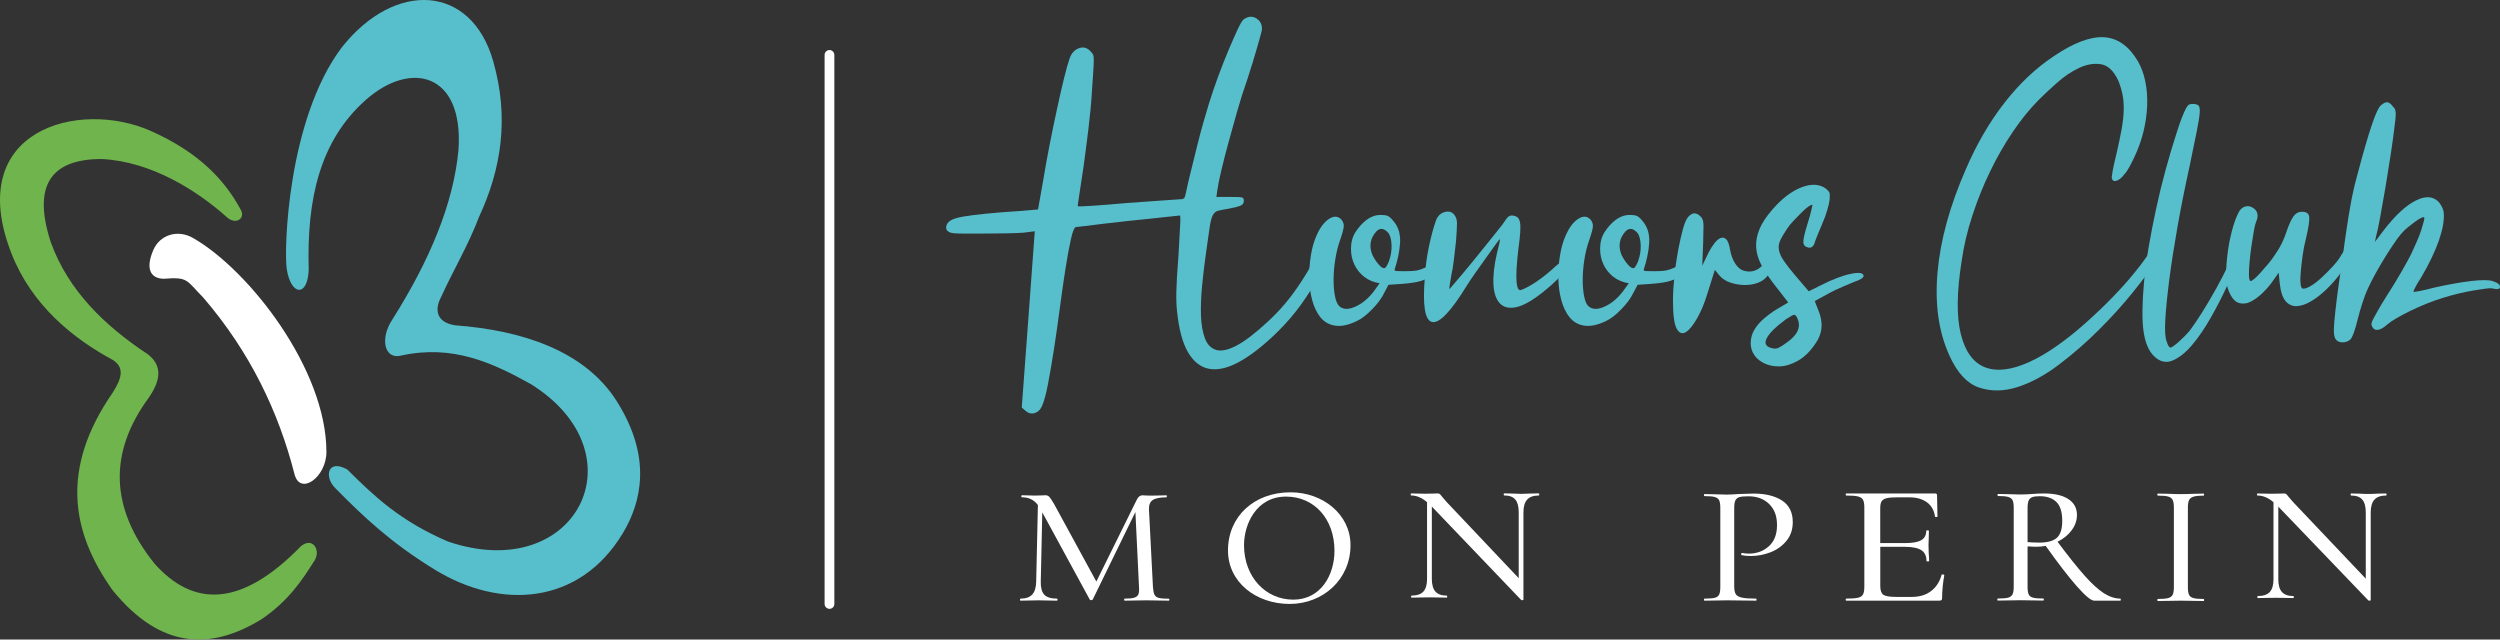 <svg width="430" height="110" viewBox="0 0 430 110" fill="none" xmlns="http://www.w3.org/2000/svg">
<rect x="0" y="0" width="430" height="110" fill="#333333" stroke="none"/>
<g clip-path="url(#clip0_17_1630)">
<path fill-rule="evenodd" clip-rule="evenodd" d="M38.801 37.159C40.461 38.87 42.231 37.603 41.451 36.152C38.625 30.868 34.147 26.204 26.012 22.555C13.627 17.002 -6.323 22.278 1.953 43.55C5.425 52.467 12.553 58.212 19.287 61.844C21.543 63.178 20.905 65.149 19.379 67.54C10.289 80.675 12.302 91.605 19.379 101.536C27.631 111.661 36.21 111.87 44.956 106.527C49.66 103.331 51.958 99.8 54.147 96.336C55.178 94.574 53.761 92.31 51.774 93.937C41.224 104.766 33.082 104.237 26.574 96.94C18.935 87.411 18.616 77.874 25.627 68.345C27.547 65.535 28.05 62.96 25.442 60.947C17.895 55.956 11.765 49.95 8.763 41.747C5.61 32.143 8.511 27.353 17.476 27.353C26.105 27.764 33.962 32.881 38.792 37.159" fill="#6FB44C"/>
<path fill-rule="evenodd" clip-rule="evenodd" d="M53.107 46.343C52.915 51.191 50.03 50.881 49.317 46.251C48.822 43.013 49.443 20.558 58.785 8.153C67.959 -3.44 81.074 -2.701 84.839 10.552C87.598 20.273 86.257 29.022 82.374 37.351C80.571 42.149 77.921 46.544 75.841 51.149C74.776 53.146 74.936 55.444 78.307 55.956C89.77 56.811 100.63 60.318 106.131 69.083C112.194 78.729 110.316 86.429 107.104 91.747C99.64 104.103 86.106 104.874 74.894 98.047C67.271 93.4 62.5 88.862 57.653 83.947C55.732 82.034 56.302 78.863 59.732 80.751C64.361 85.356 68.848 89.633 77.066 93.148C99.204 100.664 110.5 77.991 91.271 66.046C84.705 62.398 77.846 59.21 69.007 61.156C66.206 61.911 65.233 58.346 67.489 54.949C73.871 44.842 78.005 35.061 78.86 25.759C79.758 12.481 70.625 10.376 62.952 17.153C54.994 24.182 52.747 34.281 53.099 46.352" fill="#57BECC"/>
<path fill-rule="evenodd" clip-rule="evenodd" d="M28.193 47.945C25.853 47.928 24.973 46.175 26.398 42.946C27.514 40.413 30.532 39.398 33.216 40.941C42.877 46.486 56.143 63.538 56.143 77.739C56.143 82.084 51.614 85.331 50.65 81.539C47.933 70.937 43.094 60.628 34.927 51.141C32.025 48.239 32.444 47.593 28.201 47.945" fill="white"/>
<path d="M201.126 103.139C201.126 103.256 201.101 103.315 201.059 103.315C200.363 103.315 199.801 103.307 199.39 103.29L197.126 103.256L194.929 103.29C194.576 103.307 194.09 103.315 193.453 103.315C193.386 103.315 193.352 103.256 193.352 103.139C193.352 103.021 193.386 102.963 193.453 102.963C194.191 102.963 194.744 102.912 195.088 102.803C195.44 102.694 195.675 102.51 195.792 102.241C195.91 101.973 195.952 101.545 195.91 100.966L195.289 88.066L187.952 103.114C187.91 103.189 187.817 103.231 187.692 103.231C187.566 103.231 187.474 103.189 187.432 103.114L179.272 88.124L179.012 100.069C178.987 101.092 179.197 101.83 179.616 102.283C180.044 102.736 180.765 102.963 181.796 102.963C181.863 102.963 181.897 103.021 181.897 103.139C181.897 103.256 181.863 103.315 181.796 103.315C181.184 103.315 180.715 103.307 180.388 103.29L178.618 103.256L176.849 103.29C176.538 103.307 176.102 103.315 175.541 103.315C175.473 103.315 175.44 103.256 175.44 103.139C175.44 103.021 175.473 102.963 175.541 102.963C176.438 102.963 177.1 102.728 177.536 102.266C177.972 101.805 178.199 101.067 178.224 100.06L178.518 86.866C177.863 85.977 176.949 85.532 175.767 85.532C175.7 85.532 175.666 85.474 175.666 85.356C175.666 85.239 175.7 85.18 175.767 85.18L177.008 85.214C177.251 85.231 177.578 85.239 177.989 85.239C178.425 85.239 178.794 85.231 179.088 85.214C179.381 85.197 179.616 85.18 179.792 85.18C180.077 85.18 180.304 85.272 180.48 85.457C180.656 85.641 180.924 86.052 181.302 86.69L188.572 100.027L195.549 85.91C195.792 85.423 196.119 85.189 196.53 85.189C196.639 85.189 196.807 85.197 197.025 85.222C197.243 85.239 197.528 85.247 197.88 85.247L199.516 85.222C199.759 85.205 200.128 85.189 200.631 85.189C200.673 85.189 200.698 85.247 200.698 85.365C200.698 85.482 200.673 85.541 200.631 85.541C199.541 85.541 198.761 85.692 198.291 85.994C197.822 86.296 197.595 86.833 197.62 87.604L198.308 100.975C198.35 101.57 198.442 102.006 198.568 102.283C198.702 102.552 198.945 102.736 199.306 102.837C199.667 102.938 200.254 102.979 201.059 102.979C201.101 102.979 201.126 103.038 201.126 103.156V103.139Z" fill="white"/>
<path d="M264.749 85.054C264.749 85.172 264.716 85.23 264.649 85.23C263.751 85.23 263.097 85.465 262.67 85.935C262.242 86.405 262.032 87.135 262.032 88.124V103.13C262.032 103.189 261.973 103.223 261.864 103.231C261.755 103.239 261.68 103.231 261.638 103.189L246.376 87.235L246.275 87.118V99.574C246.275 100.564 246.485 101.293 246.896 101.755C247.307 102.216 247.952 102.443 248.824 102.443C248.892 102.443 248.925 102.501 248.925 102.619C248.925 102.736 248.892 102.795 248.824 102.795C248.279 102.795 247.852 102.786 247.55 102.77L245.915 102.745L244.179 102.77C243.852 102.786 243.382 102.795 242.77 102.795C242.728 102.795 242.703 102.736 242.703 102.619C242.703 102.501 242.728 102.443 242.77 102.443C243.709 102.443 244.388 102.216 244.816 101.755C245.244 101.293 245.453 100.572 245.453 99.574V86.371C244.556 85.608 243.65 85.222 242.736 85.222C242.669 85.222 242.636 85.163 242.636 85.046C242.636 84.928 242.669 84.87 242.736 84.87L243.952 84.895C244.212 84.912 244.581 84.92 245.068 84.92C245.613 84.92 246.066 84.912 246.426 84.895C246.787 84.878 247.063 84.87 247.265 84.87C247.441 84.87 247.567 84.912 247.659 84.987C247.743 85.063 247.877 85.214 248.053 85.448L248.841 86.363L261.219 99.448V88.108C261.219 87.118 261.026 86.388 260.632 85.918C260.238 85.448 259.592 85.214 258.703 85.214C258.661 85.214 258.636 85.155 258.636 85.037C258.636 84.92 258.661 84.861 258.703 84.861L259.978 84.886C260.674 84.928 261.236 84.945 261.646 84.945C262.057 84.945 262.619 84.928 263.315 84.886L264.657 84.861C264.724 84.861 264.758 84.92 264.758 85.037L264.749 85.054Z" fill="white"/>
<path d="M298.535 102.183C298.72 102.468 299.072 102.669 299.6 102.787C300.12 102.904 300.942 102.963 302.057 102.963C302.099 102.963 302.124 103.021 302.124 103.139C302.124 103.256 302.099 103.315 302.057 103.315C301.143 103.315 300.431 103.307 299.927 103.29L297.11 103.256L294.846 103.29C294.435 103.307 293.873 103.315 293.177 103.315C293.11 103.315 293.076 103.256 293.076 103.139C293.076 103.021 293.11 102.963 293.177 102.963C293.982 102.963 294.577 102.912 294.946 102.82C295.315 102.719 295.567 102.535 295.701 102.25C295.835 101.965 295.894 101.528 295.894 100.941V87.353C295.894 86.766 295.827 86.338 295.701 86.061C295.567 85.784 295.315 85.6 294.946 85.491C294.577 85.382 293.982 85.331 293.177 85.331C293.11 85.331 293.076 85.272 293.076 85.155C293.076 85.038 293.11 84.979 293.177 84.979L294.846 85.013C295.76 85.054 296.498 85.071 297.043 85.071C297.588 85.071 298.192 85.038 298.913 84.979C299.173 84.979 299.584 84.962 300.145 84.937C300.699 84.912 301.185 84.895 301.605 84.895C303.659 84.895 305.294 85.298 306.519 86.094C307.743 86.9 308.355 88.133 308.355 89.794C308.355 91.069 307.995 92.142 307.273 93.023C306.552 93.904 305.638 94.558 304.54 94.986C303.433 95.413 302.309 95.632 301.152 95.632C300.514 95.632 299.986 95.581 299.55 95.481C299.508 95.481 299.483 95.43 299.483 95.338C299.483 95.279 299.5 95.221 299.533 95.162C299.567 95.103 299.6 95.086 299.651 95.103C299.978 95.179 300.363 95.221 300.8 95.221C302.158 95.221 303.298 94.801 304.238 93.962C305.177 93.124 305.647 91.907 305.647 90.322C305.647 88.737 305.194 87.562 304.288 86.682C303.382 85.801 302.208 85.365 300.766 85.365C300.045 85.365 299.525 85.407 299.198 85.499C298.871 85.591 298.636 85.776 298.493 86.053C298.351 86.338 298.284 86.791 298.284 87.42V100.832C298.284 101.461 298.376 101.914 298.561 102.199L298.535 102.183Z" fill="white"/>
<path d="M334.117 98.802C334.192 98.802 334.259 98.81 334.326 98.835C334.385 98.852 334.419 98.886 334.419 98.928C334.167 100.345 334.041 101.662 334.041 102.879C334.041 103.038 334.008 103.147 333.932 103.214C333.857 103.281 333.706 103.315 333.479 103.315H317.538C317.488 103.315 317.462 103.256 317.462 103.139C317.462 103.021 317.488 102.962 317.538 102.962C318.469 102.962 319.148 102.912 319.576 102.811C320.003 102.711 320.288 102.518 320.439 102.233C320.59 101.947 320.666 101.511 320.666 100.924V87.269C320.666 86.681 320.59 86.245 320.439 85.968C320.288 85.692 319.995 85.499 319.576 85.39C319.148 85.281 318.469 85.23 317.538 85.23C317.488 85.23 317.462 85.171 317.462 85.054C317.462 84.937 317.488 84.878 317.538 84.878H332.834C333.06 84.878 333.169 84.97 333.169 85.146L333.245 88.837C333.245 88.896 333.177 88.929 333.035 88.929C332.892 88.929 332.825 88.912 332.825 88.871C332.674 87.789 332.213 86.966 331.433 86.396C330.653 85.826 329.639 85.541 328.381 85.541H326.268C325.462 85.541 324.859 85.591 324.456 85.7C324.054 85.809 323.777 85.993 323.626 86.245C323.475 86.497 323.4 86.883 323.4 87.394V93.409H327.735C328.993 93.409 329.899 93.241 330.469 92.905C331.031 92.57 331.316 92.033 331.316 91.286C331.316 91.244 331.391 91.228 331.542 91.228C331.693 91.228 331.769 91.244 331.769 91.286L331.735 92.821C331.71 93.039 331.702 93.341 331.702 93.736L331.735 95.061C331.785 95.69 331.811 96.168 331.811 96.504C331.811 96.546 331.735 96.562 331.584 96.562C331.433 96.562 331.358 96.546 331.358 96.504C331.358 95.64 331.064 95.011 330.469 94.633C329.882 94.247 328.926 94.054 327.626 94.054H323.408V100.807C323.408 101.553 323.584 102.048 323.936 102.3C324.288 102.543 325.018 102.669 326.125 102.669H328.834C330.167 102.669 331.274 102.333 332.146 101.662C333.026 100.991 333.63 100.06 333.957 98.861C333.957 98.819 334.008 98.802 334.108 98.802H334.117Z" fill="white"/>
<path d="M364.767 103.139C364.767 103.256 364.741 103.315 364.699 103.315H360.213C359.668 103.315 358.662 102.484 357.202 100.823C355.743 99.163 353.957 96.848 351.861 93.895C351.316 93.996 350.787 94.038 350.284 94.038C349.873 94.038 349.353 94.021 348.741 93.979V100.933C348.741 101.536 348.808 101.981 348.942 102.249C349.077 102.526 349.32 102.711 349.697 102.803C350.066 102.904 350.653 102.946 351.467 102.946C351.509 102.946 351.534 103.004 351.534 103.122C351.534 103.239 351.509 103.298 351.467 103.298C350.771 103.298 350.234 103.29 349.865 103.273L347.542 103.239L345.278 103.273C344.867 103.29 344.305 103.298 343.609 103.298C343.567 103.298 343.542 103.239 343.542 103.122C343.542 103.004 343.567 102.946 343.609 102.946C344.414 102.946 345.009 102.895 345.378 102.803C345.747 102.702 346.007 102.518 346.15 102.233C346.293 101.947 346.36 101.511 346.36 100.924V87.336C346.36 86.749 346.293 86.321 346.167 86.044C346.033 85.767 345.781 85.582 345.412 85.474C345.043 85.364 344.448 85.314 343.643 85.314C343.601 85.314 343.576 85.255 343.576 85.138C343.576 85.02 343.601 84.962 343.643 84.962L345.278 84.995C346.242 85.037 346.989 85.054 347.542 85.054C347.936 85.054 348.305 85.046 348.657 85.02C349.01 85.004 349.311 84.979 349.571 84.962C350.293 84.903 350.955 84.878 351.567 84.878C353.379 84.878 354.779 85.197 355.76 85.843C356.741 86.488 357.236 87.394 357.236 88.569C357.236 89.508 356.934 90.389 356.322 91.211C355.71 92.033 354.905 92.687 353.898 93.182C355.752 95.665 357.303 97.611 358.553 99.012C359.794 100.412 360.909 101.419 361.873 102.04C362.846 102.652 363.785 102.962 364.708 102.962C364.75 102.962 364.775 103.021 364.775 103.139H364.767ZM350.678 93.333C352.137 93.333 353.177 93.056 353.789 92.494C354.402 91.941 354.704 90.976 354.704 89.6C354.704 88.074 354.368 86.983 353.689 86.329C353.01 85.675 352.07 85.348 350.871 85.348C350.301 85.348 349.873 85.398 349.58 85.499C349.286 85.599 349.077 85.784 348.942 86.069C348.808 86.354 348.741 86.799 348.741 87.403V93.241C349.353 93.299 349.999 93.325 350.678 93.325V93.333Z" fill="white"/>
<path d="M376.515 102.308C376.649 102.585 376.893 102.77 377.27 102.87C377.639 102.971 378.234 103.021 379.039 103.021C379.081 103.021 379.107 103.08 379.107 103.198C379.107 103.315 379.081 103.374 379.039 103.374C378.36 103.374 377.823 103.365 377.438 103.349L375.081 103.315L372.826 103.349C372.415 103.365 371.853 103.374 371.157 103.374C371.09 103.374 371.056 103.315 371.056 103.198C371.056 103.08 371.09 103.021 371.157 103.021C371.962 103.021 372.557 102.971 372.926 102.87C373.295 102.77 373.555 102.577 373.698 102.292C373.84 102.006 373.907 101.57 373.907 100.975V87.286C373.907 86.698 373.832 86.262 373.698 85.986C373.555 85.709 373.295 85.516 372.926 85.407C372.557 85.298 371.962 85.247 371.157 85.247C371.09 85.247 371.056 85.189 371.056 85.071C371.056 84.954 371.09 84.895 371.157 84.895L372.826 84.929C373.74 84.971 374.494 84.987 375.081 84.987C375.719 84.987 376.515 84.971 377.471 84.929L379.039 84.895C379.081 84.895 379.107 84.954 379.107 85.071C379.107 85.189 379.081 85.247 379.039 85.247C378.251 85.247 377.673 85.306 377.287 85.424C376.901 85.541 376.649 85.742 376.515 86.027C376.381 86.313 376.314 86.749 376.314 87.344V100.975C376.314 101.587 376.381 102.032 376.515 102.308Z" fill="white"/>
<path d="M410.503 85.054C410.503 85.171 410.47 85.23 410.402 85.23C409.497 85.23 408.834 85.465 408.407 85.935C407.979 86.404 407.761 87.143 407.761 88.132V103.214C407.761 103.273 407.702 103.306 407.593 103.315C407.484 103.323 407.409 103.315 407.358 103.273L391.97 87.243L391.87 87.126V99.641C391.87 100.639 392.079 101.369 392.499 101.83C392.918 102.291 393.564 102.518 394.444 102.518C394.511 102.518 394.545 102.577 394.545 102.694C394.545 102.811 394.511 102.87 394.444 102.87C393.891 102.87 393.463 102.862 393.153 102.845L391.501 102.82L389.748 102.845C389.421 102.862 388.943 102.87 388.331 102.87C388.289 102.87 388.264 102.811 388.264 102.694C388.264 102.577 388.289 102.518 388.331 102.518C389.279 102.518 389.966 102.291 390.394 101.83C390.822 101.369 391.04 100.639 391.04 99.641V86.379C390.134 85.608 389.22 85.23 388.297 85.23C388.23 85.23 388.197 85.171 388.197 85.054C388.197 84.937 388.23 84.878 388.297 84.878L389.522 84.903C389.79 84.92 390.159 84.928 390.645 84.928C391.199 84.928 391.652 84.92 392.012 84.903C392.373 84.886 392.658 84.878 392.851 84.878C393.027 84.878 393.161 84.92 393.245 84.995C393.329 85.071 393.463 85.222 393.639 85.457L394.436 86.379L406.914 99.532V88.132C406.914 87.134 406.713 86.404 406.319 85.935C405.924 85.465 405.27 85.23 404.373 85.23C404.331 85.23 404.306 85.171 404.306 85.054C404.306 84.937 404.331 84.878 404.373 84.878L405.664 84.903C406.369 84.945 406.931 84.962 407.35 84.962C407.769 84.962 408.331 84.945 409.036 84.903L410.386 84.878C410.453 84.878 410.486 84.937 410.486 85.054H410.503Z" fill="white"/>
<path d="M221.822 103.877C216.061 103.877 211.214 100.169 211.214 94.675C211.214 88.82 215.709 84.677 221.973 84.677C227.524 84.677 232.287 88.468 232.287 93.761C232.287 99.7 227.524 103.877 221.822 103.877ZM221.201 85.415C216.027 85.415 213.973 90.238 213.973 93.761C213.973 99.255 217.705 103.139 222.442 103.139C227.18 103.139 229.529 98.903 229.529 94.734C229.529 89.265 226.057 85.415 221.21 85.415H221.201Z" fill="white"/>
<path d="M142.668 104.715C142.207 104.715 141.83 104.338 141.83 103.877V9.445C141.83 8.983 142.207 8.606 142.668 8.606C143.129 8.606 143.507 8.983 143.507 9.445V103.885C143.507 104.346 143.129 104.724 142.668 104.724V104.715Z" fill="white"/>
<path d="M225.478 45.782C226.225 44.339 226.744 43.475 227.038 43.181C227.331 42.888 227.692 42.88 228.12 43.14C228.648 43.458 228.011 45.295 226.199 48.659C225.134 50.471 224.027 52.115 222.879 53.574C221.73 55.042 220.388 56.493 218.845 57.936C216.606 60.016 214.568 61.518 212.732 62.457C210.895 63.388 209.268 63.707 207.851 63.413C206.442 63.12 205.268 62.172 204.329 60.578C203.398 58.976 202.769 56.636 202.451 53.541C202.342 52.584 202.3 51.435 202.333 50.102C202.358 48.768 202.476 46.746 202.694 44.02C202.803 41.89 202.895 40.195 202.971 38.946C203.054 37.696 203.038 37.067 202.929 37.067C202.82 37.067 202.317 37.117 201.411 37.226C200.505 37.335 199.398 37.453 198.09 37.587C196.782 37.721 195.373 37.864 193.855 38.023C192.337 38.182 190.937 38.342 189.654 38.501C188.371 38.66 187.298 38.795 186.417 38.904C185.537 39.013 185.067 39.063 185.017 39.063C184.748 39.172 184.472 39.893 184.178 41.219C183.885 42.552 183.574 44.23 183.256 46.26C182.937 48.29 182.618 50.513 182.3 52.937C181.981 55.361 181.645 57.693 181.302 59.932C180.958 62.172 180.606 64.193 180.262 66.014C179.918 67.825 179.557 69.134 179.18 69.931C178.912 70.518 178.501 70.887 177.939 71.055C177.377 71.214 176.857 71.08 176.379 70.652L175.742 70.09L176.866 54.975L177.981 39.776L176.061 40.019C175.474 40.07 174.476 40.111 173.058 40.137C171.65 40.162 170.224 40.179 168.782 40.179H165.947C165.226 40.179 164.664 40.162 164.27 40.137C163.868 40.111 163.574 40.053 163.39 39.977C163.205 39.902 163.054 39.801 162.953 39.7C162.685 39.432 162.66 39.063 162.87 38.585C163.029 38.266 163.322 37.998 163.75 37.788C164.178 37.578 164.865 37.385 165.83 37.226C166.786 37.067 168.052 36.907 169.629 36.748C171.197 36.589 173.243 36.429 175.742 36.27L178.543 36.027L179.423 31.069C179.742 29.098 180.119 27.035 180.539 24.871C180.966 22.715 181.394 20.643 181.822 18.672C182.249 16.701 182.643 14.956 183.021 13.438C183.39 11.919 183.717 10.787 183.977 10.041C184.295 9.135 184.84 8.548 185.612 8.279C186.383 8.011 187.063 8.229 187.65 8.917C187.809 9.076 187.926 9.235 188.01 9.395C188.094 9.554 188.128 9.864 188.128 10.317C188.128 10.77 188.103 11.425 188.044 12.28C187.994 13.136 187.91 14.335 187.801 15.879C187.692 17.749 187.49 19.88 187.197 22.279C186.903 24.678 186.627 26.833 186.358 28.754C186.09 30.625 185.847 32.21 185.637 33.51C185.427 34.819 185.344 35.473 185.394 35.473C185.444 35.523 186.3 35.498 187.952 35.389C189.604 35.28 191.574 35.121 193.872 34.911C196.22 34.752 198.266 34.609 200.027 34.475C201.788 34.341 202.769 34.273 202.987 34.273C203.356 34.273 203.6 34.19 203.709 34.03C203.818 33.871 203.918 33.502 204.027 32.915C204.237 31.9 204.522 30.7 204.866 29.316C205.21 27.932 205.562 26.531 205.906 25.114C206.249 23.705 206.61 22.346 206.987 21.037C207.356 19.729 207.683 18.655 207.943 17.799C208.421 16.256 208.967 14.654 209.579 13.002C210.191 11.349 210.795 9.831 211.382 8.447C211.969 7.063 212.489 5.889 212.941 4.924C213.394 3.968 213.73 3.431 213.939 3.322C214.686 2.793 215.407 2.735 216.094 3.162C216.79 3.59 217.109 4.253 217.05 5.159C217 5.427 216.732 6.4 216.254 8.078C215.776 9.755 215.189 11.668 214.493 13.798C213.906 15.451 213.344 17.212 212.816 19.075C212.279 20.945 211.776 22.757 211.298 24.51C210.82 26.271 210.4 27.882 210.057 29.35C209.713 30.818 209.486 31.95 209.377 32.747L209.218 33.871H211.533C212.648 33.871 213.336 33.896 213.57 33.955C213.814 34.005 213.931 34.164 213.931 34.433C213.981 34.861 213.814 35.163 213.411 35.355C213.008 35.54 212.195 35.741 210.971 35.959C210.275 36.069 209.755 36.169 209.411 36.278C209.067 36.387 208.782 36.656 208.572 37.075C208.363 37.503 208.187 38.191 208.052 39.155C207.918 40.111 207.717 41.529 207.449 43.391C207.18 45.262 206.954 47.149 206.769 49.07C206.585 50.991 206.518 52.719 206.568 54.27C206.618 55.814 206.845 57.122 207.247 58.188C207.65 59.253 208.287 59.916 209.168 60.184C210.048 60.452 211.206 60.209 212.648 59.463C214.09 58.716 215.927 57.307 218.166 55.227C219.658 53.843 220.975 52.392 222.124 50.865C223.273 49.347 224.371 47.652 225.445 45.79L225.478 45.782Z" fill="#57BECC"/>
<path d="M246.904 45.303C247.223 45.303 247.34 45.53 247.265 45.983C247.181 46.436 246.929 46.847 246.501 47.224C245.914 47.702 245.235 48.063 244.464 48.306C243.692 48.55 242.585 48.717 241.143 48.826L238.82 48.986L238.099 50.345C237.671 51.251 236.984 52.198 236.019 53.18C235.063 54.17 234.183 54.849 233.378 55.218C231.935 55.914 230.703 56.174 229.663 56.015C228.623 55.856 227.784 55.386 227.147 54.614C226.51 53.842 226.032 52.853 225.705 51.653C225.378 50.454 225.21 49.204 225.185 47.895C225.16 46.587 225.252 45.287 225.461 43.978C225.671 42.67 225.99 41.537 226.417 40.581C227.004 39.197 227.726 38.224 228.573 37.662C229.428 37.1 230.141 37.142 230.728 37.779C230.996 38.098 231.13 38.459 231.13 38.861C231.13 39.264 230.921 40.078 230.493 41.302C230.116 42.368 229.839 43.5 229.654 44.7C229.47 45.899 229.378 47.048 229.378 48.139C229.378 49.229 229.461 50.177 229.621 50.974C229.78 51.771 230.023 52.333 230.342 52.651C230.979 53.239 231.885 53.28 233.059 52.769C234.233 52.266 235.298 51.393 236.254 50.169L237.294 48.726L236.573 48.566C235.617 48.298 234.803 47.837 234.132 47.166C233.462 46.503 232.984 45.723 232.69 44.842C232.397 43.961 232.304 43.03 232.413 42.041C232.522 41.051 232.891 40.162 233.529 39.365C234.753 37.763 236.061 36.966 237.445 36.966C237.973 36.966 238.376 37.016 238.644 37.125C238.912 37.234 239.206 37.469 239.524 37.847C240.053 38.434 240.413 39.063 240.606 39.725C240.791 40.397 240.858 41.101 240.808 41.848C240.757 42.594 240.648 43.341 240.489 44.087C240.33 44.834 240.145 45.53 239.927 46.167C239.818 46.436 239.877 46.578 240.086 46.604C240.296 46.629 240.858 46.646 241.763 46.646C242.619 46.646 243.256 46.604 243.684 46.528C244.112 46.444 244.615 46.276 245.202 46.008C245.571 45.798 245.923 45.622 246.242 45.488C246.56 45.354 246.77 45.287 246.879 45.287L246.904 45.303ZM238.912 44.901C239.231 43.995 239.382 43.089 239.348 42.183C239.323 41.277 239.147 40.581 238.828 40.103C238.082 39.247 237.386 39.147 236.749 39.784C235.684 40.959 235.441 42.292 236.028 43.785C236.296 44.372 236.657 44.934 237.109 45.463C237.562 46 237.923 46.209 238.191 46.1C238.3 46.05 238.418 45.899 238.552 45.664C238.686 45.421 238.803 45.169 238.912 44.901Z" fill="#57BECC"/>
<path d="M270.174 43.785C270.652 44.104 270.426 44.909 269.495 46.184C268.564 47.468 267.214 48.793 265.462 50.185C263.592 51.678 262.049 52.559 260.824 52.828C259.6 53.096 258.652 52.878 257.99 52.19C257.319 51.494 256.95 50.404 256.875 48.91C256.791 47.417 256.992 45.631 257.478 43.55C257.638 42.913 257.772 42.351 257.881 41.873C257.99 41.395 258.015 41.152 257.965 41.152C257.914 41.152 257.654 41.47 257.202 42.108C256.749 42.745 256.212 43.492 255.6 44.347C254.988 45.203 254.359 46.084 253.722 46.99C253.084 47.895 252.606 48.617 252.279 49.145C249.562 53.574 247.575 55.654 246.325 55.386C245.076 55.118 244.656 52.509 245.084 47.552C245.193 45.79 245.428 44.029 245.805 42.276C246.183 40.523 246.577 39.046 247.004 37.88C247.323 37.083 247.86 36.597 248.606 36.438C249.352 36.278 249.914 36.521 250.283 37.159C250.493 37.478 250.602 37.905 250.602 38.442C250.602 38.979 250.552 39.961 250.443 41.403C250.334 42.359 250.216 43.416 250.082 44.566C249.948 45.715 249.805 46.604 249.646 47.241C249.537 47.879 249.445 48.441 249.369 48.919C249.285 49.397 249.277 49.665 249.327 49.716C250.979 47.795 252.329 46.193 253.361 44.918C254.401 43.634 255.415 42.385 256.397 41.16C257.386 39.935 258.065 39.08 258.434 38.602C258.912 37.855 259.256 37.402 259.474 37.243C259.684 37.083 259.952 37.033 260.271 37.083C260.589 37.134 260.841 37.243 261.034 37.402C261.218 37.562 261.353 37.838 261.436 38.241C261.52 38.644 261.529 39.214 261.478 39.961C261.428 40.707 261.319 41.672 261.16 42.837C260.573 47.854 260.732 50.194 261.638 49.875C262.384 49.607 263.307 49.103 264.397 48.357C265.487 47.61 266.543 46.755 267.558 45.798C268.254 45.211 268.841 44.717 269.319 44.322C269.797 43.92 270.091 43.752 270.2 43.802L270.174 43.785Z" fill="#57BECC"/>
<path d="M289.756 45.303C290.074 45.303 290.192 45.53 290.116 45.983C290.032 46.436 289.781 46.847 289.353 47.224C288.766 47.702 288.087 48.063 287.315 48.306C286.544 48.55 285.437 48.717 283.994 48.826L281.672 48.986L280.95 50.345C280.523 51.251 279.835 52.198 278.871 53.18C277.915 54.17 277.034 54.849 276.229 55.218C274.787 55.914 273.554 56.174 272.514 56.015C271.474 55.856 270.636 55.386 269.999 54.614C269.361 53.842 268.883 52.853 268.556 51.653C268.229 50.454 268.061 49.204 268.036 47.895C268.011 46.587 268.103 45.287 268.313 43.978C268.523 42.67 268.841 41.537 269.269 40.581C269.856 39.197 270.577 38.224 271.424 37.662C272.28 37.1 272.992 37.142 273.579 37.779C273.848 38.098 273.982 38.459 273.982 38.861C273.982 39.264 273.772 40.078 273.344 41.302C272.967 42.368 272.69 43.5 272.506 44.7C272.321 45.899 272.229 47.048 272.229 48.139C272.229 49.229 272.313 50.177 272.472 50.974C272.632 51.771 272.875 52.333 273.194 52.651C273.831 53.239 274.737 53.28 275.911 52.769C277.085 52.266 278.15 51.393 279.106 50.169L280.145 48.726L279.424 48.566C278.468 48.298 277.655 47.837 276.984 47.166C276.313 46.503 275.835 45.723 275.542 44.842C275.248 43.961 275.156 43.03 275.265 42.041C275.374 41.051 275.743 40.162 276.38 39.365C277.604 37.763 278.913 36.966 280.296 36.966C280.825 36.966 281.227 37.016 281.496 37.125C281.764 37.234 282.057 37.469 282.376 37.847C282.904 38.434 283.265 39.063 283.458 39.725C283.642 40.397 283.709 41.101 283.659 41.848C283.609 42.594 283.5 43.341 283.34 44.087C283.181 44.834 282.997 45.53 282.779 46.167C282.67 46.436 282.728 46.578 282.938 46.604C283.148 46.629 283.709 46.646 284.615 46.646C285.47 46.646 286.108 46.604 286.535 46.528C286.963 46.444 287.466 46.276 288.053 46.008C288.422 45.798 288.774 45.622 289.093 45.488C289.412 45.354 289.621 45.287 289.73 45.287L289.756 45.303ZM281.764 44.901C282.083 43.995 282.233 43.089 282.2 42.183C282.175 41.277 281.999 40.581 281.68 40.103C280.934 39.247 280.238 39.147 279.6 39.784C278.535 40.959 278.292 42.292 278.879 43.785C279.147 44.372 279.508 44.934 279.961 45.463C280.414 46 280.774 46.209 281.043 46.1C281.152 46.05 281.269 45.899 281.403 45.664C281.537 45.421 281.655 45.169 281.764 44.901Z" fill="#57BECC"/>
<path d="M303.114 45.706C303.433 45.337 303.718 45.144 303.953 45.144C304.188 45.144 304.381 45.236 304.515 45.421C304.649 45.605 304.691 45.891 304.632 46.26C304.582 46.637 304.389 47.006 304.07 47.375C303.643 47.962 303.056 48.39 302.309 48.659C301.563 48.927 300.775 49.044 299.953 49.019C299.123 48.994 298.326 48.843 297.554 48.583C296.783 48.315 296.154 47.895 295.676 47.3L294.955 46.419L293.672 50.496C293.194 52.098 292.607 53.507 291.911 54.732C291.215 55.956 290.561 56.761 289.949 57.13C289.336 57.5 288.816 57.307 288.389 56.527C287.961 55.755 287.751 54.144 287.751 51.687C287.751 50.462 287.835 49.078 287.995 47.526C288.154 45.983 288.372 44.498 288.632 43.089C288.9 41.68 289.177 40.438 289.471 39.373C289.764 38.308 290.074 37.612 290.393 37.293C291.089 36.496 291.802 36.496 292.548 37.293C292.657 37.402 292.749 37.536 292.825 37.696C292.9 37.855 292.959 38.098 292.984 38.417C293.009 38.736 293.009 39.163 292.984 39.7C292.959 40.237 292.942 40.925 292.942 41.781L292.783 45.698L293.907 43.383C294.175 42.854 294.494 42.343 294.863 41.864C295.232 41.386 295.592 41.076 295.944 40.942C296.288 40.807 296.607 40.875 296.9 41.143C297.194 41.411 297.42 42.024 297.58 42.98C297.739 43.886 298.032 44.674 298.46 45.337C298.888 46.008 299.391 46.419 299.978 46.578C301.152 46.897 302.192 46.604 303.097 45.698L303.114 45.706Z" fill="#57BECC"/>
<path d="M313.186 49.062C315.207 48.047 316.926 47.392 318.343 47.099C319.752 46.805 320.49 46.923 320.54 47.46C320.54 47.778 319.978 48.131 318.863 48.5C318.385 48.709 317.731 48.995 316.901 49.339C316.07 49.682 315.316 50.043 314.62 50.42L312.137 51.779L312.699 53.222C313.655 55.411 313.496 57.383 312.221 59.144C311.316 60.478 310.318 61.451 309.219 62.063C308.129 62.675 307.072 62.994 306.058 63.019C305.043 63.044 304.129 62.843 303.299 62.415C302.477 61.988 301.873 61.4 301.496 60.654C301.127 59.907 301.026 59.052 301.219 58.096C301.404 57.139 301.982 56.175 302.938 55.218C303.257 54.9 303.701 54.531 304.255 54.103C304.817 53.675 305.336 53.331 305.814 53.063L307.575 52.023L305.093 48.827C304.188 47.653 303.466 46.562 302.938 45.547C302.41 44.532 302.116 43.526 302.058 42.511C302.007 41.496 302.192 40.472 302.619 39.432C303.047 38.392 303.793 37.26 304.858 36.035C306.46 34.173 308.112 32.906 309.814 32.235C311.517 31.573 312.934 31.631 314.049 32.437C314.368 32.705 314.569 32.932 314.653 33.116C314.737 33.301 314.745 33.72 314.695 34.358C314.645 34.785 314.511 35.373 314.293 36.119C314.083 36.865 313.789 37.662 313.412 38.518C313.093 39.264 312.8 39.969 312.531 40.64C312.263 41.311 312.104 41.747 312.053 41.957C311.844 42.435 311.517 42.653 311.098 42.594C310.511 42.486 310.2 42.184 310.175 41.672C310.15 41.169 310.401 40.061 310.938 38.35C311.207 37.495 311.408 36.782 311.542 36.194C311.676 35.607 311.743 35.289 311.743 35.238C311.634 35.188 311.408 35.28 311.064 35.515C310.72 35.758 310.318 36.102 309.865 36.555C309.412 37.008 308.942 37.486 308.464 37.998C307.986 38.501 307.609 38.971 307.341 39.399C306.804 40.196 306.418 40.867 306.183 41.395C305.94 41.932 305.873 42.477 305.982 43.031C306.091 43.593 306.368 44.205 306.821 44.868C307.274 45.539 307.928 46.377 308.783 47.384L311.106 50.102L313.186 49.062ZM307.349 58.901C309.32 57.517 309.882 56.049 309.026 54.505C308.867 54.237 308.708 54.12 308.548 54.145C308.389 54.17 307.936 54.422 307.19 54.908C305.378 56.242 304.255 57.357 303.835 58.263C303.408 59.169 303.81 59.731 305.035 59.941C305.353 59.991 305.672 59.941 305.991 59.782C306.309 59.622 306.762 59.329 307.349 58.901Z" fill="#57BECC"/>
<path d="M372.909 38.107C373.228 38.107 373.438 38.291 373.547 38.669C373.547 38.879 373.463 39.239 373.304 39.751C373.144 40.263 372.918 40.833 372.624 41.471C372.331 42.108 371.995 42.787 371.626 43.509C371.249 44.23 370.88 44.859 370.511 45.388C369.714 46.612 368.473 48.265 366.796 50.345C365.119 52.425 363.199 54.547 361.035 56.703C358.88 58.859 356.582 60.864 354.159 62.7C351.735 64.537 349.345 65.829 347.006 66.576C344.658 67.322 342.46 67.347 340.406 66.66C338.351 65.963 336.657 64.152 335.333 61.224C333.462 57.173 332.775 52.383 333.253 46.872C333.731 41.353 335.358 35.423 338.133 29.081C339.995 24.762 342.209 20.962 344.767 17.682C347.324 14.402 350.125 11.752 353.161 9.722C356.624 7.373 359.526 6.274 361.874 6.4C364.222 6.535 366.167 7.91 367.71 10.519C368.297 11.534 368.725 12.691 368.993 14C369.262 15.308 369.362 16.692 369.312 18.16C369.262 19.628 369.044 21.121 368.675 22.639C368.297 24.158 367.794 25.584 367.157 26.917C366.888 27.505 366.595 28.092 366.276 28.679C365.958 29.266 365.664 29.694 365.396 29.962C364.968 30.549 364.532 30.918 364.079 31.078C363.626 31.237 363.35 31.103 363.241 30.675C363.19 30.566 363.241 30.105 363.4 29.274C363.559 28.452 363.769 27.505 364.037 26.439C364.406 24.837 364.7 23.436 364.918 22.237C365.127 21.037 365.253 19.947 365.278 18.957C365.303 17.967 365.236 17.078 365.077 16.281C364.918 15.485 364.675 14.679 364.356 13.882C363.559 12.18 362.553 11.232 361.354 11.047C360.155 10.863 358.905 11.072 357.597 11.685C356.289 12.297 355.022 13.153 353.798 14.243C352.574 15.334 351.534 16.306 350.679 17.162C349.136 18.706 347.643 20.551 346.201 22.681C344.758 24.812 343.458 27.093 342.284 29.518C341.11 31.942 340.096 34.467 339.249 37.075C338.393 39.684 337.781 42.276 337.412 44.834C336.557 50.219 336.507 54.422 337.253 57.433C337.999 60.444 339.374 62.348 341.37 63.153C343.366 63.95 345.89 63.673 348.926 62.315C351.962 60.956 355.349 58.599 359.081 55.235C362.276 52.358 364.968 49.573 367.157 46.881C369.345 44.188 370.863 41.831 371.71 39.801C371.979 39.164 372.205 38.719 372.389 38.484C372.574 38.241 372.75 38.124 372.909 38.124V38.107Z" fill="#57BECC"/>
<path d="M386.109 39.222C386.377 39.172 386.511 39.222 386.511 39.382C386.511 39.541 386.461 39.969 386.352 40.665C386.243 41.202 385.916 42.225 385.354 43.743C384.792 45.262 384.088 46.956 383.233 48.818C382.377 50.689 381.421 52.568 380.356 54.455C379.291 56.351 378.201 57.961 377.077 59.295C375.962 60.629 374.822 61.534 373.681 62.013C372.532 62.491 371.459 62.222 370.444 61.216C369.539 60.31 368.952 58.884 368.683 56.938C368.415 54.992 368.44 52.207 368.767 48.583C368.926 46.721 369.195 44.708 369.564 42.544C369.933 40.388 370.36 38.182 370.847 35.943C371.325 33.703 371.87 31.463 372.482 29.224C373.094 26.984 373.723 24.879 374.36 22.908C374.729 21.733 375.056 20.819 375.316 20.148C375.585 19.485 375.811 18.974 375.996 18.63C376.18 18.286 376.356 18.068 376.516 17.992C376.675 17.909 376.885 17.875 377.153 17.875C377.581 17.875 377.899 17.959 378.109 18.118C378.319 18.278 378.402 18.705 378.352 19.402C378.302 20.098 378.126 21.172 377.832 22.639C377.539 24.107 377.128 26.12 376.591 28.679C375.794 32.302 375.098 35.783 374.511 39.113C373.924 42.443 373.455 45.463 373.111 48.147C372.767 50.84 372.541 53.121 372.432 54.983C372.323 56.854 372.407 58.104 372.675 58.741C372.885 59.438 373.103 59.781 373.312 59.781C373.522 59.781 374.008 59.446 374.755 58.783C375.501 58.112 376.138 57.466 376.675 56.82C377.312 55.965 378.033 54.9 378.83 53.625C379.627 52.341 380.415 51.016 381.186 49.623C381.958 48.239 382.662 46.864 383.308 45.505C383.945 44.146 384.432 42.964 384.75 41.949C385.069 40.992 385.337 40.313 385.547 39.91C385.757 39.508 385.95 39.281 386.109 39.231V39.222Z" fill="#57BECC"/>
<path d="M402.813 43.702C403.719 42.158 404.281 41.621 404.49 42.099C404.7 42.578 404.49 43.509 403.853 44.901C403.534 45.597 403.04 46.377 402.377 47.258C401.706 48.139 400.968 48.978 400.138 49.774C399.308 50.571 398.461 51.242 397.581 51.771C396.7 52.308 395.87 52.601 395.098 52.651C394.327 52.702 393.673 52.425 393.136 51.813C392.599 51.2 392.256 50.118 392.096 48.575L391.937 46.897L390.981 48.256C390.553 48.894 389.991 49.565 389.304 50.252C388.608 50.949 387.903 51.477 387.182 51.855C386.461 52.232 385.757 52.308 385.061 52.098C384.364 51.888 383.777 51.167 383.299 49.942C383.031 49.305 382.897 48.407 382.897 47.266C382.897 46.126 382.981 44.909 383.14 43.626C383.299 42.343 383.543 41.076 383.861 39.826C384.18 38.577 384.549 37.52 384.977 36.664C385.245 36.077 385.614 35.708 386.092 35.548C386.57 35.389 387.023 35.439 387.45 35.708C388.356 36.245 388.541 37.092 388.012 38.266C387.903 38.535 387.786 39.038 387.652 39.784C387.518 40.531 387.383 41.37 387.249 42.301C387.115 43.232 387.006 44.138 386.931 45.018C386.847 45.899 386.813 46.604 386.813 47.141C386.813 47.937 386.922 48.34 387.132 48.34C387.241 48.34 387.45 48.206 387.769 47.937C388.088 47.669 388.448 47.308 388.851 46.855C389.253 46.402 389.673 45.907 390.134 45.379C390.587 44.851 390.998 44.289 391.375 43.702C392.23 42.477 392.868 41.168 393.295 39.784C393.723 38.56 394.117 37.696 394.495 37.184C394.864 36.681 395.35 36.421 395.937 36.421C396.683 36.421 397.094 36.697 397.178 37.26C397.262 37.822 397.086 39.029 396.658 40.9C396.39 41.915 396.188 42.93 396.054 43.936C395.92 44.951 395.811 45.874 395.736 46.696C395.652 47.526 395.643 48.206 395.694 48.734C395.744 49.271 395.853 49.565 396.012 49.615C396.281 49.724 396.717 49.598 397.329 49.254C397.941 48.91 398.578 48.432 399.249 47.812C399.912 47.199 400.583 46.528 401.245 45.815C401.908 45.094 402.428 44.389 402.805 43.693L402.813 43.702Z" fill="#57BECC"/>
<path d="M428.717 48.34C429.573 48.608 430 48.944 430 49.338C430 49.733 429.573 49.833 428.717 49.615C428.449 49.565 428.021 49.573 427.434 49.657C426.847 49.741 426.151 49.842 425.355 49.976C424.558 50.11 423.719 50.286 422.839 50.496C421.958 50.706 421.095 50.949 420.239 51.217C419.334 51.486 418.386 51.821 417.405 52.215C416.415 52.618 415.484 53.029 414.604 53.457C413.723 53.885 412.935 54.296 412.248 54.698C411.551 55.101 411.023 55.462 410.646 55.78C410.009 56.367 409.447 56.686 408.969 56.736C408.491 56.787 408.138 56.552 407.929 56.015C407.879 55.856 407.879 55.68 407.929 55.495C407.979 55.31 408.105 55.042 408.289 54.698C408.474 54.354 408.742 53.876 409.086 53.255C409.43 52.643 409.925 51.83 410.562 50.815C411.359 49.59 412.164 48.281 412.96 46.897C413.757 45.513 414.344 44.448 414.721 43.702C415.04 43.014 415.359 42.301 415.677 41.579C415.996 40.858 416.248 40.204 416.44 39.617C416.625 39.029 416.776 38.535 416.876 38.14C416.986 37.738 417.011 37.486 416.96 37.377C416.851 37.327 416.667 37.369 416.398 37.494C416.13 37.629 415.795 37.838 415.401 38.132C414.998 38.425 414.587 38.744 414.159 39.088C413.732 39.432 413.363 39.793 413.044 40.17C412.667 40.598 412.231 41.185 411.728 41.932C411.216 42.678 410.688 43.509 410.126 44.414C409.564 45.32 409.036 46.243 408.524 47.174C408.013 48.105 407.577 48.978 407.208 49.775C406.939 50.362 406.646 51.15 406.327 52.132C406.008 53.121 405.74 54.036 405.53 54.891C405.052 56.862 404.625 58.037 404.247 58.406C403.87 58.724 403.434 58.884 402.931 58.884C402.428 58.884 402.042 58.724 401.774 58.406C401.614 58.196 401.505 57.869 401.455 57.45C401.405 57.022 401.413 56.334 401.497 55.369C401.581 54.413 401.723 53.079 401.933 51.368C402.143 49.665 402.47 47.426 402.889 44.649C403.157 42.569 403.392 40.825 403.61 39.415C403.82 38.006 404.021 36.765 404.214 35.699C404.398 34.634 404.583 33.678 404.776 32.822C404.96 31.967 405.187 31.061 405.455 30.105C406.47 26.263 407.308 23.378 407.971 21.431C408.633 19.485 409.153 18.378 409.53 18.11C409.958 17.741 410.319 17.565 410.612 17.59C410.906 17.615 411.216 17.841 411.535 18.269C411.694 18.429 411.811 18.579 411.895 18.705C411.979 18.84 412.029 19.049 412.055 19.343C412.08 19.636 412.063 20.022 412.013 20.5C411.962 20.979 411.879 21.649 411.77 22.497C411.661 23.403 411.476 24.753 411.208 26.531C410.939 28.318 410.646 30.155 410.327 32.051C410.008 33.946 409.698 35.691 409.405 37.285C409.111 38.887 408.885 39.952 408.725 40.481L408.482 41.605L410 39.608C411.971 37.05 413.807 35.347 415.518 34.492C417.22 33.636 418.554 33.745 419.518 34.81C419.728 35.079 419.921 35.381 420.08 35.733C420.239 36.077 420.323 36.387 420.323 36.656C420.432 37.88 420.147 39.457 419.484 41.378C418.814 43.299 417.791 45.429 416.407 47.778C415.979 48.416 415.644 48.978 415.409 49.456C415.166 49.934 415.074 50.177 415.132 50.177C415.132 50.227 415.476 50.194 416.172 50.06C416.86 49.925 417.715 49.724 418.73 49.456C421.128 48.927 423.216 48.55 425.002 48.34C426.789 48.13 428.03 48.13 428.717 48.34Z" fill="#57BECC"/>
</g>
<defs>
<clipPath id="clip0_17_1630">
<rect width="430" height="110" fill="white"/>
</clipPath>
</defs>
</svg>
